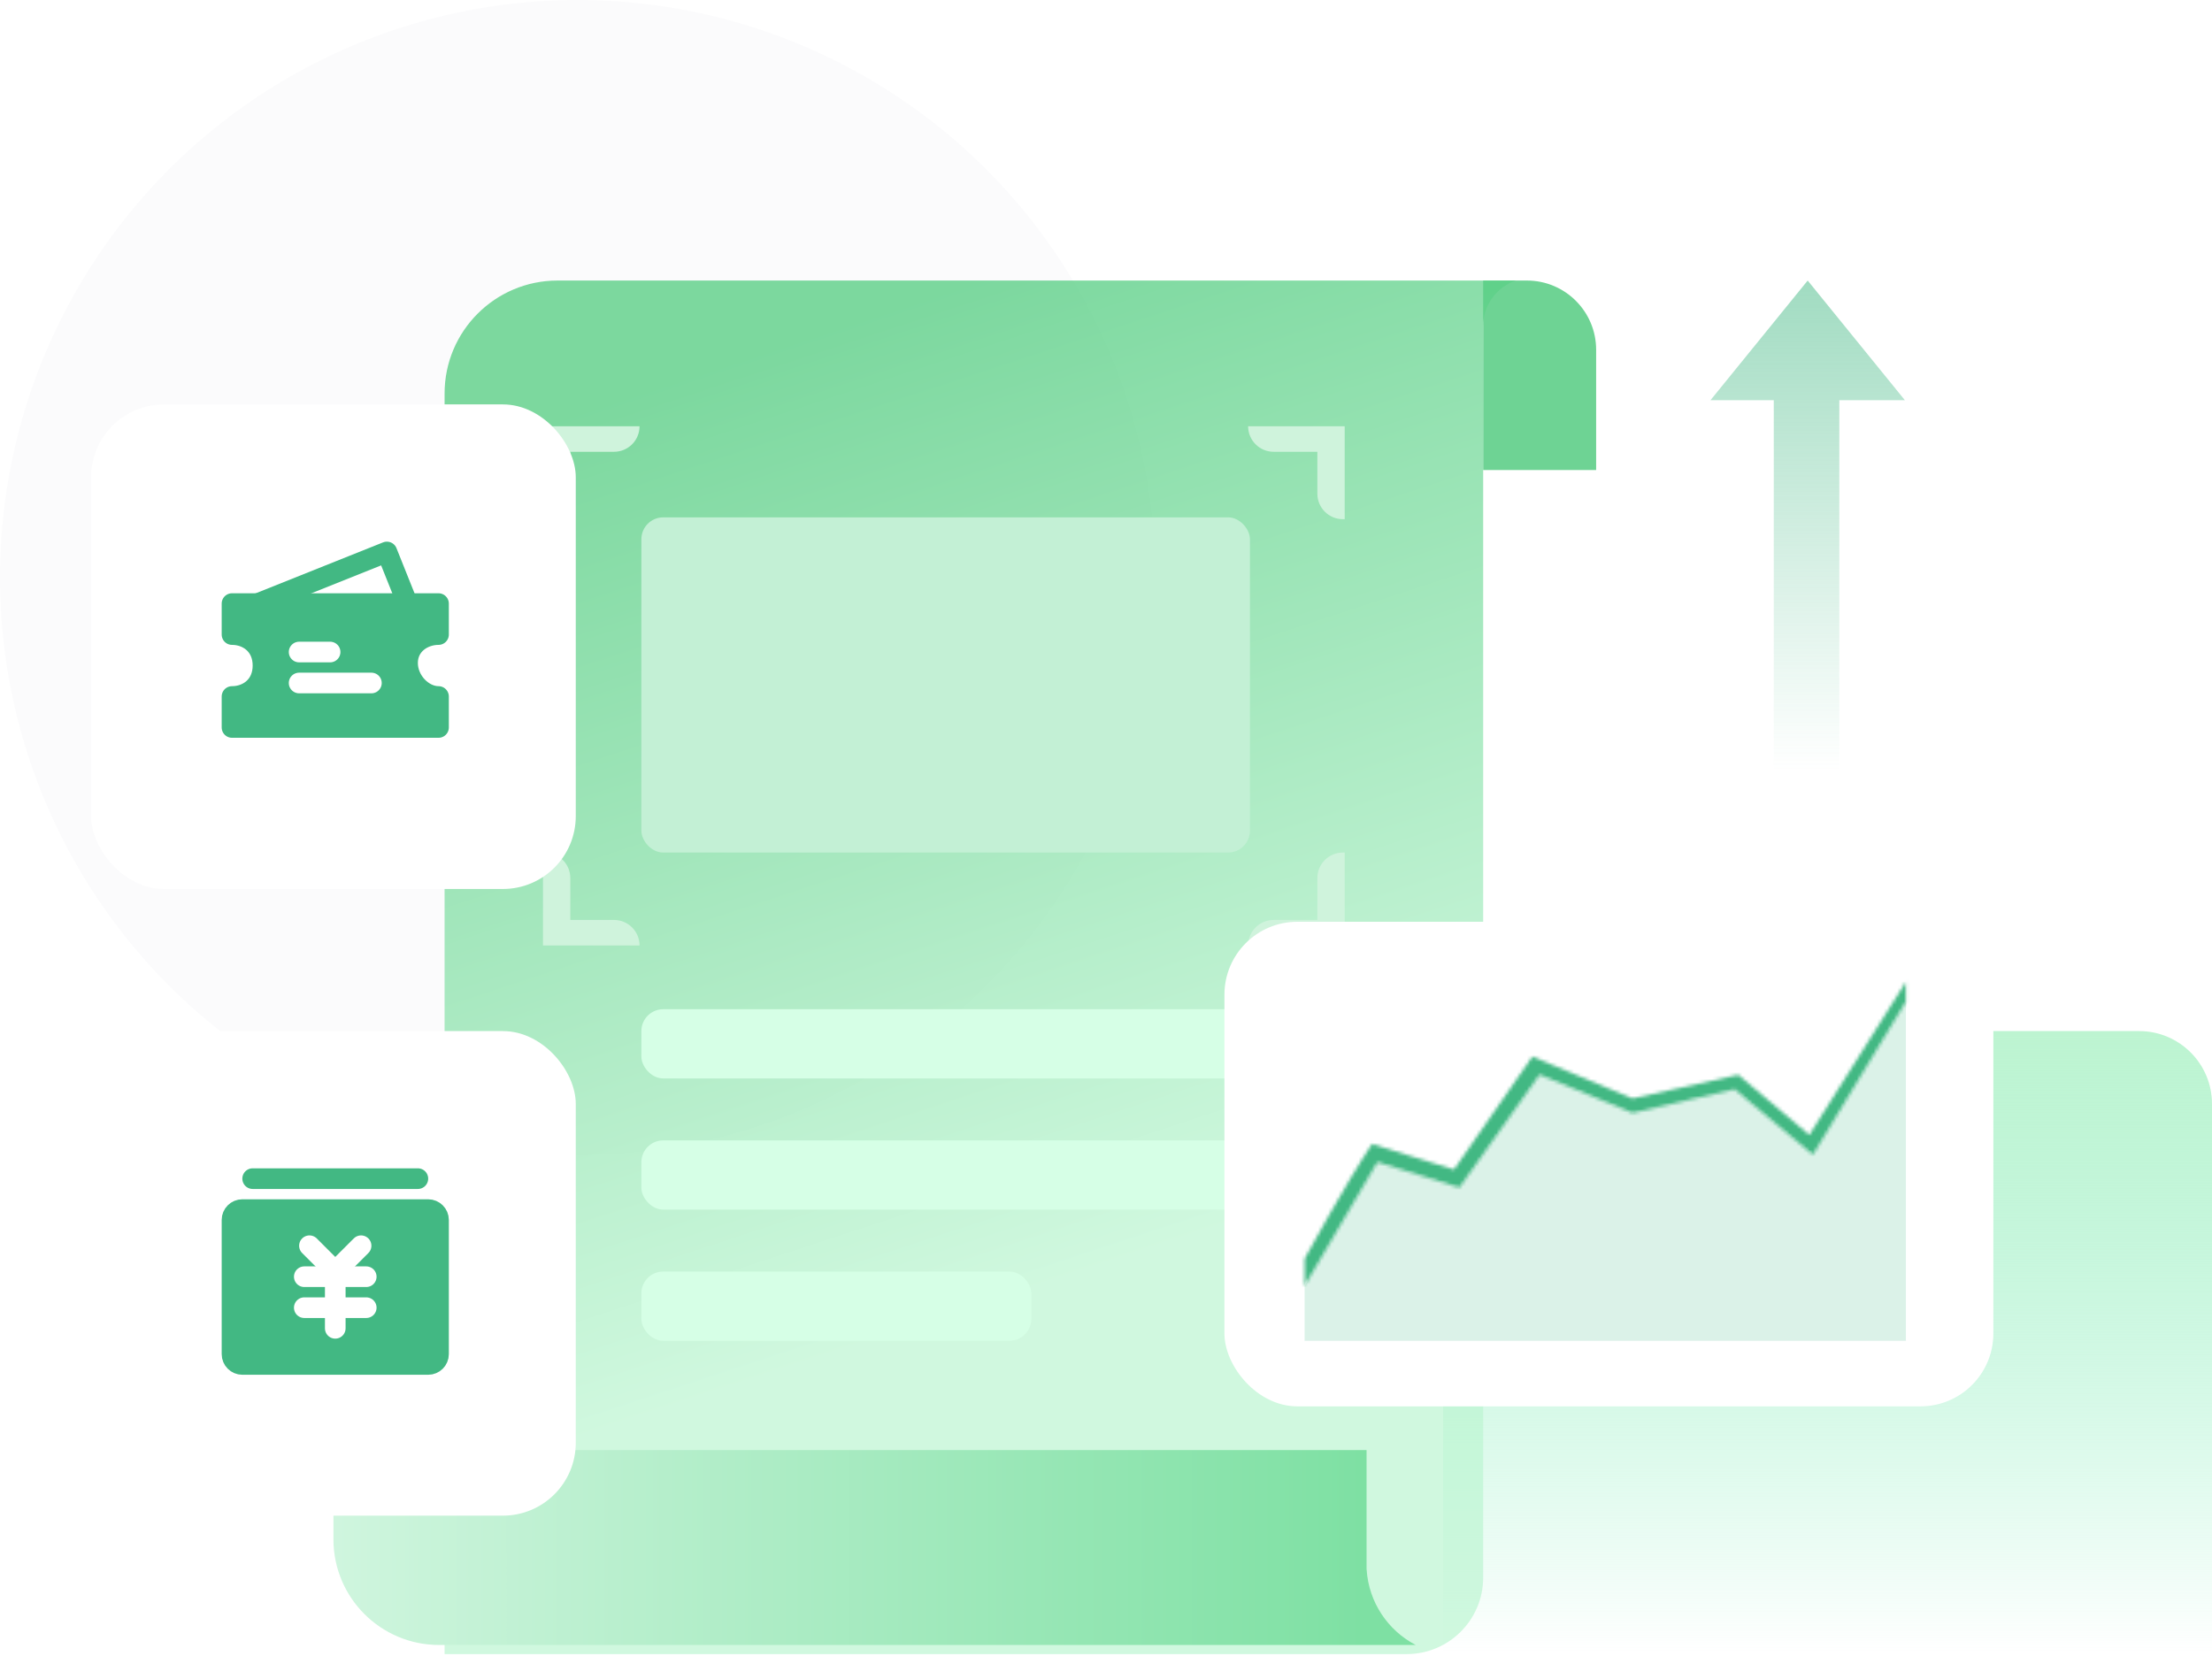 <svg width="657" height="492" viewBox="0 0 657 492" fill="none" xmlns="http://www.w3.org/2000/svg">
<g id="Group 86">
<path id="Vector 8" opacity="0.5" d="M508.038 118.897L536.912 83.343L565.786 118.897H546.313V228.915H526.84V118.897H508.038Z" fill="url(#paint0_linear_2949_991)"/>
<ellipse id="Ellipse 21" cx="171.556" cy="171.556" rx="171.556" ry="171.556" fill="#FBFBFC"/>
<path id="Rectangle 311" d="M428.62 327.959C428.62 316.003 438.311 306.311 450.267 306.311H635.353C647.308 306.311 657 316.003 657 327.959V491.397H428.62V327.959Z" fill="url(#paint1_linear_2949_991)"/>
<path id="Vector 10" d="M474.079 139.626H440.526V83.343H453.514C464.872 83.343 474.079 92.55 474.079 103.908V139.626Z" fill="#6ED394"/>
<g id="Rectangle 307" filter="url(#filter0_b_2949_991)">
<path d="M132.049 116.896C132.049 98.365 147.072 83.343 165.603 83.343H426.996L450.267 83.343C444.449 85.282 440.526 90.726 440.526 96.858V468.667C440.526 481.22 430.349 491.396 417.796 491.396H132.049V116.896Z" fill="url(#paint2_linear_2949_991)" fill-opacity="0.7"/>
</g>
<g id="Vector 11" filter="url(#filter1_i_2949_991)">
<path d="M99.037 432.949H405.89V468.126L405.923 468.607C406.575 478.056 412.098 486.486 420.502 490.856H130.426C113.09 490.856 99.037 476.802 99.037 459.467V432.949Z" fill="url(#paint3_linear_2949_991)"/>
</g>
<g id="Group 85">
<path id="Vector 12" d="M399.395 126.637H370.713C370.713 130.822 374.105 134.214 378.289 134.214H391.278V146.661C391.278 150.846 394.67 154.238 398.854 154.238H399.395V126.637Z" fill="#CFF3DC"/>
<path id="Vector 14" d="M399.395 280.875H370.713C370.713 276.691 374.105 273.299 378.289 273.299H391.278V260.851C391.278 256.667 394.67 253.275 398.854 253.275H399.395V280.875Z" fill="#CFF3DC"/>
<path id="Vector 13" d="M161.274 126.637H189.956C189.956 130.822 186.564 134.214 182.38 134.214H169.391V146.661C169.391 150.846 165.999 154.238 161.815 154.238H161.274V126.637Z" fill="#CFF3DC"/>
<path id="Vector 15" d="M161.274 280.875H189.956C189.956 276.691 186.564 273.299 182.38 273.299H169.391V260.851C169.391 256.667 165.999 253.275 161.815 253.275H161.274V280.875Z" fill="#CFF3DC"/>
<rect id="Rectangle 309" x="190.498" y="153.697" width="180.756" height="99.578" rx="6.494" fill="#C3F0D5"/>
<rect id="Rectangle 310" x="190.498" y="299.817" width="180.756" height="20.565" rx="6.494" fill="#D6FFE6"/>
<rect id="Rectangle 311_2" x="190.498" y="338.782" width="180.756" height="20.565" rx="6.494" fill="#D6FFE6"/>
<rect id="Rectangle 312" x="190.497" y="377.748" width="115.814" height="20.565" rx="6.494" fill="#D6FFE6"/>
</g>
<g id="Rectangle 308" filter="url(#filter2_d_2949_991)">
<rect x="27.059" y="120.143" width="143.955" height="143.955" rx="21.647" fill="white"/>
</g>
<g id="Rectangle 309_2" filter="url(#filter3_d_2949_991)">
<rect x="27.059" y="306.311" width="143.955" height="143.955" rx="21.647" fill="white"/>
</g>
<g id="Rectangle 310_2" filter="url(#filter4_d_2949_991)">
<rect x="363.677" y="273.84" width="228.38" height="143.955" rx="21.647" fill="white"/>
</g>
<path id="Vector 17" opacity="0.1" d="M409.137 345.276L387.489 382.077V398.313H566.081V297.652L538.48 343.112L515.209 323.629L484.903 330.664L457.302 319.299L433.49 352.853L409.137 345.276Z" fill="#42B883"/>
<path id="Vector 18" opacity="0.1" d="M409.137 345.276L387.489 382.077V398.313H566.081V297.652L538.48 343.112L515.209 323.629L484.903 330.664L457.302 319.299L433.49 352.853L409.137 345.276Z" fill="#42B883"/>
<g id="Vector 16">
<mask id="path-20-inside-1_2949_991" fill="white">
<path d="M409.137 345.277L387.489 382.077V373.96C387.489 373.96 400.116 350.855 407.513 339.865L431.866 347.441L455.137 313.888L484.903 326.335L516.291 319.3L537.398 337.159L566.081 291.699V297.652L538.48 343.112L515.209 323.629L484.903 330.665L457.302 319.3L433.49 352.853L409.137 345.277Z"/>
</mask>
<path d="M387.489 382.077H380.995V405.926L393.087 385.37L387.489 382.077ZM409.137 345.277L411.066 339.076L406.149 337.546L403.539 341.984L409.137 345.277ZM433.49 352.853L431.561 359.054L436.059 360.454L438.786 356.612L433.49 352.853ZM457.302 319.3L459.775 313.295L454.997 311.327L452.006 315.541L457.302 319.3ZM484.903 330.665L482.43 336.67L484.349 337.46L486.371 336.991L484.903 330.665ZM515.209 323.629L519.378 318.65L516.895 316.571L513.741 317.303L515.209 323.629ZM538.48 343.112L534.311 348.091L540.108 352.944L544.031 346.482L538.48 343.112ZM566.081 297.652L571.632 301.023L572.575 299.469V297.652H566.081ZM387.489 373.96L381.79 370.845L380.995 372.301V373.96H387.489ZM407.513 339.865L409.442 333.664L404.825 332.227L402.125 336.239L407.513 339.865ZM431.866 347.441L429.937 353.643L434.487 355.058L437.203 351.143L431.866 347.441ZM455.137 313.888L457.643 307.897L452.795 305.869L449.801 310.187L455.137 313.888ZM484.903 326.335L482.397 332.327L484.305 333.125L486.323 332.672L484.903 326.335ZM516.291 319.3L520.486 314.342L518.022 312.257L514.871 312.963L516.291 319.3ZM537.398 337.159L533.203 342.117L538.904 346.941L542.89 340.624L537.398 337.159ZM566.081 291.699H572.575V269.236L560.588 288.234L566.081 291.699ZM393.087 385.37L414.734 348.569L403.539 341.984L381.892 378.785L393.087 385.37ZM407.207 351.478L431.561 359.054L435.419 346.652L411.066 339.076L407.207 351.478ZM438.786 356.612L462.598 323.058L452.006 315.541L428.194 349.095L438.786 356.612ZM454.829 325.305L482.43 336.67L487.375 324.66L459.775 313.295L454.829 325.305ZM486.371 336.991L516.678 329.955L513.741 317.303L483.434 324.339L486.371 336.991ZM511.04 328.609L534.311 348.091L542.649 338.132L519.378 318.65L511.04 328.609ZM544.031 346.482L571.632 301.023L560.529 294.282L532.929 339.742L544.031 346.482ZM393.983 382.077V373.96H380.995V382.077H393.983ZM387.489 373.96C393.188 377.074 393.188 377.074 393.188 377.074C393.188 377.074 393.188 377.074 393.188 377.073C393.188 377.073 393.189 377.072 393.19 377.071C393.191 377.068 393.193 377.064 393.196 377.059C393.202 377.049 393.21 377.033 393.222 377.012C393.245 376.969 393.28 376.905 393.327 376.82C393.419 376.652 393.557 376.401 393.735 376.078C394.091 375.431 394.609 374.493 395.254 373.333C396.545 371.01 398.342 367.801 400.367 364.253C404.451 357.098 409.351 348.765 412.901 343.491L402.125 336.239C398.278 341.955 393.166 350.669 389.087 357.814C387.031 361.416 385.209 364.669 383.901 367.023C383.247 368.2 382.721 369.153 382.357 369.813C382.176 370.143 382.035 370.399 381.939 370.574C381.891 370.662 381.854 370.729 381.829 370.774C381.817 370.797 381.807 370.814 381.801 370.826C381.797 370.832 381.795 370.837 381.793 370.84C381.792 370.841 381.792 370.843 381.791 370.844C381.791 370.844 381.791 370.844 381.791 370.845C381.791 370.845 381.79 370.845 387.489 373.96ZM405.584 346.066L429.937 353.643L433.796 341.24L409.442 333.664L405.584 346.066ZM437.203 351.143L460.474 317.589L449.801 310.187L426.53 343.74L437.203 351.143ZM452.632 319.879L482.397 332.327L487.408 320.344L457.643 307.897L452.632 319.879ZM486.323 332.672L517.712 325.637L514.871 312.963L483.482 319.998L486.323 332.672ZM512.097 324.257L533.203 342.117L541.593 332.201L520.486 314.342L512.097 324.257ZM542.89 340.624L571.573 295.165L560.588 288.234L531.905 333.694L542.89 340.624ZM559.586 291.699V297.652H572.575V291.699H559.586Z" fill="#42B883" mask="url(#path-20-inside-1_2949_991)"/>
</g>
<g id="Ticket (&#229;&#136;&#184;)">
<path id="Vector" d="M76.578 179.313L114.912 163.98L121.046 179.313" stroke="#42B883" stroke-width="6.133" stroke-linecap="round" stroke-linejoin="round"/>
<path id="Vector_2" d="M68.911 179.313H130.245V188.513C125.645 188.513 121.045 191.58 121.045 196.947C121.045 202.313 125.645 206.914 130.245 206.914V216.114H68.911V206.914C73.511 206.914 78.111 203.847 78.111 197.713C78.111 191.58 73.511 188.513 68.911 188.513V179.313Z" fill="#42B883" stroke="#42B883" stroke-width="6.133" stroke-linecap="round" stroke-linejoin="round"/>
<path id="Vector_3" d="M88.845 193.703H98.045" stroke="white" stroke-width="6.133" stroke-linecap="round"/>
<path id="Vector_4" d="M88.845 202.903H110.312" stroke="white" stroke-width="6.133" stroke-linecap="round"/>
</g>
<g id="Consume (&#230;&#182;&#136;&#232;&#180;&#185;)">
<path id="Vector_5" d="M68.911 362.414C68.911 360.72 70.284 359.347 71.978 359.347H127.179C128.873 359.347 130.246 360.72 130.246 362.414V402.281C130.246 403.975 128.873 405.348 127.179 405.348H71.978C70.284 405.348 68.911 403.975 68.911 402.281V362.414Z" fill="#42B883" stroke="#42B883" stroke-width="6.133" stroke-linejoin="round"/>
<path id="Vector_6" d="M91.912 370.081L99.578 377.747L107.245 370.081" stroke="white" stroke-width="6.133" stroke-linecap="round" stroke-linejoin="round"/>
<path id="Vector_7" d="M90.378 379.281H108.778" stroke="white" stroke-width="6.133" stroke-linecap="round" stroke-linejoin="round"/>
<path id="Vector_8" d="M90.378 388.481H108.778" stroke="white" stroke-width="6.133" stroke-linecap="round" stroke-linejoin="round"/>
<path id="Vector_9" d="M99.578 379.281V394.614" stroke="white" stroke-width="6.133" stroke-linecap="round" stroke-linejoin="round"/>
<path id="Vector_10" d="M75.044 350.147H124.112" stroke="#42B883" stroke-width="6.133" stroke-linecap="round" stroke-linejoin="round"/>
</g>
</g>
<defs>
<filter id="filter0_b_2949_991" x="95.249" y="46.542" width="391.819" height="481.655" filterUnits="userSpaceOnUse" color-interpolation-filters="sRGB">
<feFlood flood-opacity="0" result="BackgroundImageFix"/>
<feGaussianBlur in="BackgroundImageFix" stdDeviation="18.4"/>
<feComposite in2="SourceAlpha" operator="in" result="effect1_backgroundBlur_2949_991"/>
<feBlend mode="normal" in="SourceGraphic" in2="effect1_backgroundBlur_2949_991" result="shape"/>
</filter>
<filter id="filter1_i_2949_991" x="99.037" y="432.949" width="321.464" height="57.907" filterUnits="userSpaceOnUse" color-interpolation-filters="sRGB">
<feFlood flood-opacity="0" result="BackgroundImageFix"/>
<feBlend mode="normal" in="SourceGraphic" in2="BackgroundImageFix" result="shape"/>
<feColorMatrix in="SourceAlpha" type="matrix" values="0 0 0 0 0 0 0 0 0 0 0 0 0 0 0 0 0 0 127 0" result="hardAlpha"/>
<feOffset dy="-2.165"/>
<feComposite in2="hardAlpha" operator="arithmetic" k2="-1" k3="1"/>
<feColorMatrix type="matrix" values="0 0 0 0 0.259 0 0 0 0 0.722 0 0 0 0 0.514 0 0 0 0.17 0"/>
<feBlend mode="normal" in2="shape" result="effect1_innerShadow_2949_991"/>
</filter>
<filter id="filter2_d_2949_991" x="10.824" y="103.908" width="176.427" height="176.427" filterUnits="userSpaceOnUse" color-interpolation-filters="sRGB">
<feFlood flood-opacity="0" result="BackgroundImageFix"/>
<feColorMatrix in="SourceAlpha" type="matrix" values="0 0 0 0 0 0 0 0 0 0 0 0 0 0 0 0 0 0 127 0" result="hardAlpha"/>
<feOffset/>
<feGaussianBlur stdDeviation="8.118"/>
<feComposite in2="hardAlpha" operator="out"/>
<feColorMatrix type="matrix" values="0 0 0 0 0.087 0 0 0 0 0.303 0 0 0 0 0.206 0 0 0 0.09 0"/>
<feBlend mode="normal" in2="BackgroundImageFix" result="effect1_dropShadow_2949_991"/>
<feBlend mode="normal" in="SourceGraphic" in2="effect1_dropShadow_2949_991" result="shape"/>
</filter>
<filter id="filter3_d_2949_991" x="10.824" y="290.076" width="176.427" height="176.426" filterUnits="userSpaceOnUse" color-interpolation-filters="sRGB">
<feFlood flood-opacity="0" result="BackgroundImageFix"/>
<feColorMatrix in="SourceAlpha" type="matrix" values="0 0 0 0 0 0 0 0 0 0 0 0 0 0 0 0 0 0 127 0" result="hardAlpha"/>
<feOffset/>
<feGaussianBlur stdDeviation="8.118"/>
<feComposite in2="hardAlpha" operator="out"/>
<feColorMatrix type="matrix" values="0 0 0 0 0.087 0 0 0 0 0.303 0 0 0 0 0.206 0 0 0 0.09 0"/>
<feBlend mode="normal" in2="BackgroundImageFix" result="effect1_dropShadow_2949_991"/>
<feBlend mode="normal" in="SourceGraphic" in2="effect1_dropShadow_2949_991" result="shape"/>
</filter>
<filter id="filter4_d_2949_991" x="347.441" y="257.605" width="260.852" height="176.426" filterUnits="userSpaceOnUse" color-interpolation-filters="sRGB">
<feFlood flood-opacity="0" result="BackgroundImageFix"/>
<feColorMatrix in="SourceAlpha" type="matrix" values="0 0 0 0 0 0 0 0 0 0 0 0 0 0 0 0 0 0 127 0" result="hardAlpha"/>
<feOffset/>
<feGaussianBlur stdDeviation="8.118"/>
<feComposite in2="hardAlpha" operator="out"/>
<feColorMatrix type="matrix" values="0 0 0 0 0.087 0 0 0 0 0.303 0 0 0 0 0.206 0 0 0 0.09 0"/>
<feBlend mode="normal" in2="BackgroundImageFix" result="effect1_dropShadow_2949_991"/>
<feBlend mode="normal" in="SourceGraphic" in2="effect1_dropShadow_2949_991" result="shape"/>
</filter>
<linearGradient id="paint0_linear_2949_991" x1="536.912" y1="83.343" x2="536.912" y2="228.915" gradientUnits="userSpaceOnUse">
<stop stop-color="#42B883"/>
<stop offset="1" stop-color="#42B883" stop-opacity="0"/>
</linearGradient>
<linearGradient id="paint1_linear_2949_991" x1="542.81" y1="306.311" x2="542.81" y2="491.397" gradientUnits="userSpaceOnUse">
<stop stop-color="#BDF4D1"/>
<stop offset="1" stop-color="#83EDBD" stop-opacity="0"/>
</linearGradient>
<linearGradient id="paint2_linear_2949_991" x1="291.158" y1="83.343" x2="382.077" y2="359.347" gradientUnits="userSpaceOnUse">
<stop stop-color="#46C977"/>
<stop offset="1" stop-color="#BDF6D2"/>
</linearGradient>
<linearGradient id="paint3_linear_2949_991" x1="99.578" y1="462.173" x2="404.807" y2="462.173" gradientUnits="userSpaceOnUse">
<stop stop-color="#CFF5DE"/>
<stop offset="1" stop-color="#7EE0A3"/>
</linearGradient>
</defs>
</svg>

